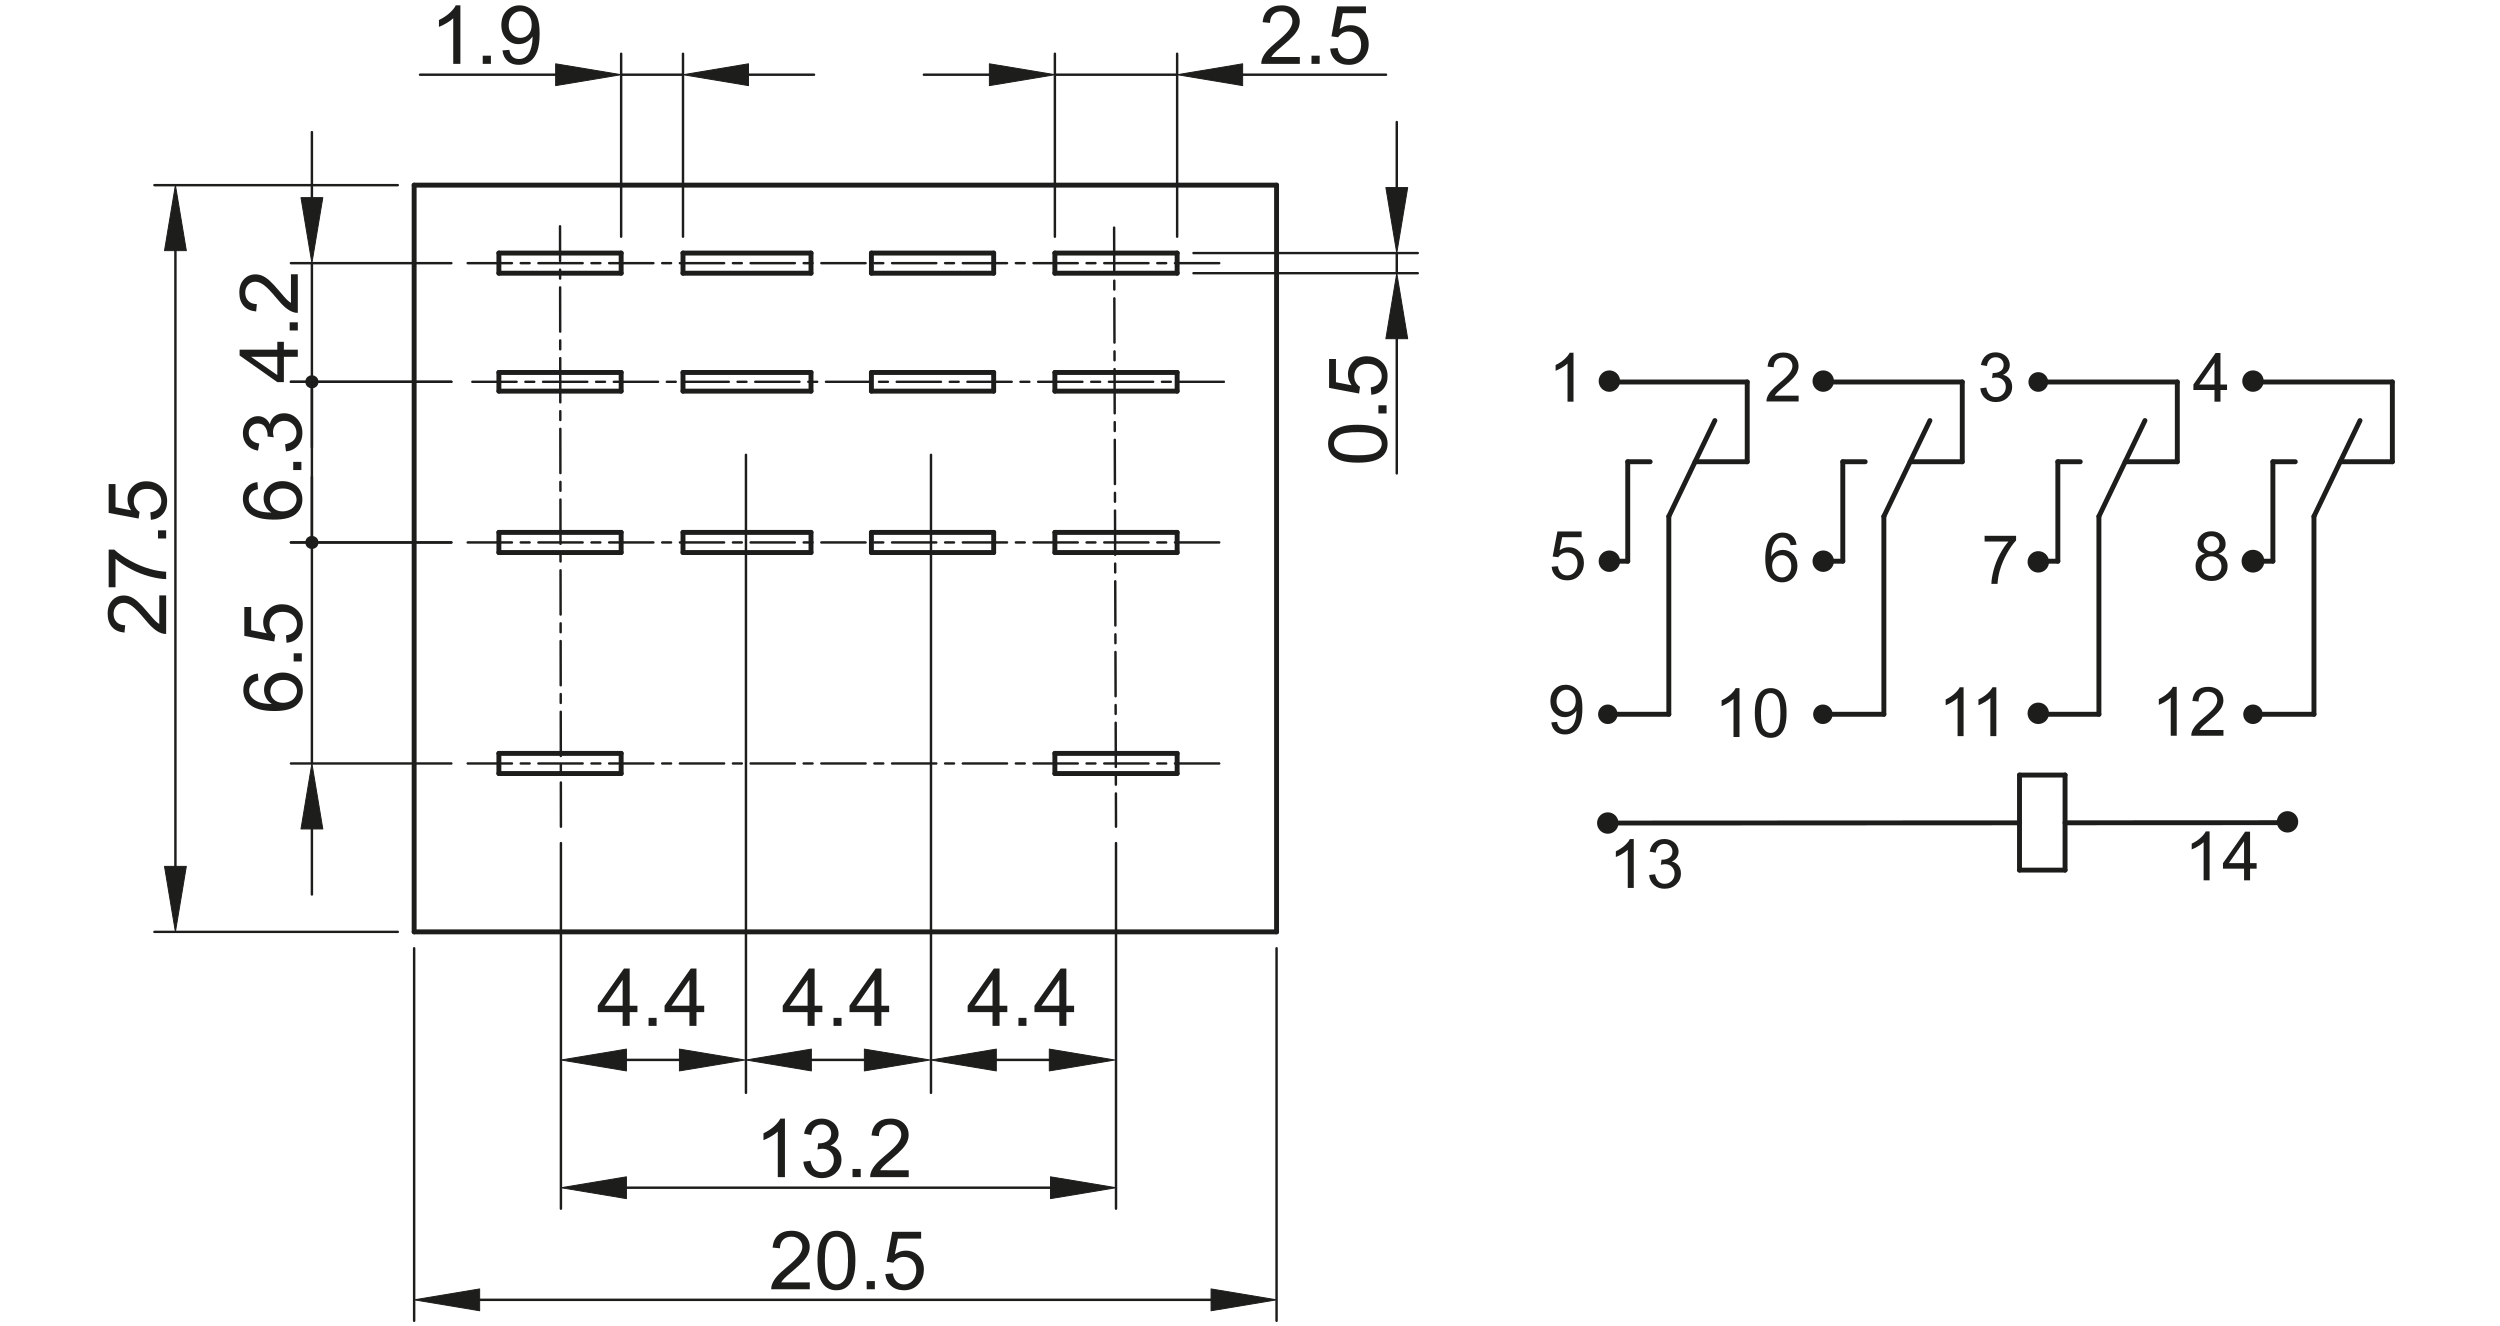 <?xml version="1.0" encoding="utf-8"?>
<!-- Generator: Adobe Illustrator 16.0.3, SVG Export Plug-In . SVG Version: 6.00 Build 0)  -->
<!DOCTYPE svg PUBLIC "-//W3C//DTD SVG 1.1//EN" "http://www.w3.org/Graphics/SVG/1.1/DTD/svg11.dtd">
<svg version="1.1" id="Réteg_2" xmlns="http://www.w3.org/2000/svg" xmlns:xlink="http://www.w3.org/1999/xlink" x="0px" y="0px"
	 width="508.989px" height="270px" viewBox="0 0 508.989 270" enable-background="new 0 0 508.989 270" xml:space="preserve">
<g>
	
		<circle fill="none" stroke="#1D1D1B" stroke-linecap="round" stroke-linejoin="round" stroke-miterlimit="500" cx="327.336" cy="167.568" r="1.682"/>
	
		<circle fill="none" stroke="#1D1D1B" stroke-linecap="round" stroke-linejoin="round" stroke-miterlimit="500" cx="465.729" cy="167.325" r="1.682"/>
	<path fill="none" stroke="#1D1D1B" stroke-linecap="round" stroke-linejoin="round" stroke-miterlimit="500" d="M460.18,145.425
		c0-0.823-0.664-1.489-1.484-1.489c-0.822,0-1.486,0.666-1.486,1.489c0,0.819,0.664,1.485,1.486,1.485
		C459.516,146.91,460.18,146.244,460.18,145.425z"/>
	
		<circle fill="none" stroke="#1D1D1B" stroke-linecap="round" stroke-linejoin="round" stroke-miterlimit="500" cx="414.986" cy="145.227" r="1.683"/>
	<path fill="none" stroke="#1D1D1B" stroke-linecap="round" stroke-linejoin="round" stroke-miterlimit="500" d="M372.615,145.425
		c0-0.823-0.664-1.489-1.486-1.489c-0.82,0-1.484,0.666-1.484,1.489c0,0.819,0.664,1.485,1.484,1.485
		C371.951,146.91,372.615,146.244,372.615,145.425z"/>
	<path fill="none" stroke="#1D1D1B" stroke-linecap="round" stroke-linejoin="round" stroke-miterlimit="500" d="M328.834,145.425
		c0-0.823-0.666-1.489-1.486-1.489s-1.486,0.666-1.486,1.489c0,0.819,0.666,1.485,1.486,1.485S328.834,146.244,328.834,145.425z"/>
	
		<circle fill="none" stroke="#1D1D1B" stroke-linecap="round" stroke-linejoin="round" stroke-miterlimit="500" cx="327.662" cy="114.26" r="1.684"/>
	
		<circle fill="none" stroke="#1D1D1B" stroke-linecap="round" stroke-linejoin="round" stroke-miterlimit="500" cx="371.202" cy="114.257" r="1.683"/>
	
		<circle fill="none" stroke="#1D1D1B" stroke-linecap="round" stroke-linejoin="round" stroke-miterlimit="500" cx="414.986" cy="114.393" r="1.683"/>
	
		<circle fill="none" stroke="#1D1D1B" stroke-linecap="round" stroke-linejoin="round" stroke-miterlimit="500" cx="458.695" cy="114.257" r="1.821"/>
	
		<circle fill="none" stroke="#1D1D1B" stroke-linecap="round" stroke-linejoin="round" stroke-miterlimit="500" cx="458.695" cy="77.592" r="1.683"/>
	
		<circle fill="none" stroke="#1D1D1B" stroke-linecap="round" stroke-linejoin="round" stroke-miterlimit="500" cx="414.984" cy="77.77" r="1.505"/>
	
		<circle fill="none" stroke="#1D1D1B" stroke-linecap="round" stroke-linejoin="round" stroke-miterlimit="500" cx="371.202" cy="77.592" r="1.683"/>
	
		<circle fill="none" stroke="#1D1D1B" stroke-linecap="round" stroke-linejoin="round" stroke-miterlimit="500" cx="327.662" cy="77.592" r="1.682"/>
	
		<line fill="none" stroke="#1D1D1B" stroke-linecap="round" stroke-linejoin="round" stroke-miterlimit="500" x1="411.164" y1="157.798" x2="420.438" y2="157.798"/>
	
		<line fill="none" stroke="#1D1D1B" stroke-linecap="round" stroke-linejoin="round" stroke-miterlimit="500" x1="411.164" y1="177.147" x2="411.164" y2="157.798"/>
	
		<line fill="none" stroke="#1D1D1B" stroke-linecap="round" stroke-linejoin="round" stroke-miterlimit="500" x1="420.438" y1="177.147" x2="411.164" y2="177.147"/>
	
		<line fill="none" stroke="#1D1D1B" stroke-linecap="round" stroke-linejoin="round" stroke-miterlimit="500" x1="420.438" y1="157.798" x2="420.438" y2="177.147"/>
	
		<line fill="none" stroke="#1D1D1B" stroke-linecap="round" stroke-linejoin="round" stroke-miterlimit="500" x1="329.018" y1="167.568" x2="411.164" y2="167.524"/>
	
		<line fill="none" stroke="#1D1D1B" stroke-linecap="round" stroke-linejoin="round" stroke-miterlimit="500" x1="418.967" y1="114.257" x2="416.662" y2="114.257"/>
	
		<line fill="none" stroke="#1D1D1B" stroke-linecap="round" stroke-linejoin="round" stroke-miterlimit="500" x1="418.967" y1="94.009" x2="418.967" y2="114.257"/>
	
		<line fill="none" stroke="#1D1D1B" stroke-linecap="round" stroke-linejoin="round" stroke-miterlimit="500" x1="423.528" y1="94.009" x2="418.967" y2="94.009"/>
	
		<line fill="none" stroke="#1D1D1B" stroke-linecap="round" stroke-linejoin="round" stroke-miterlimit="500" x1="462.748" y1="114.257" x2="460.516" y2="114.257"/>
	
		<line fill="none" stroke="#1D1D1B" stroke-linecap="round" stroke-linejoin="round" stroke-miterlimit="500" x1="462.748" y1="94.009" x2="462.748" y2="114.257"/>
	
		<line fill="none" stroke="#1D1D1B" stroke-linecap="round" stroke-linejoin="round" stroke-miterlimit="500" x1="467.309" y1="94.009" x2="462.748" y2="94.009"/>
	
		<line fill="none" stroke="#1D1D1B" stroke-linecap="round" stroke-linejoin="round" stroke-miterlimit="500" x1="480.487" y1="85.624" x2="471.112" y2="105.135"/>
	
		<line fill="none" stroke="#1D1D1B" stroke-linecap="round" stroke-linejoin="round" stroke-miterlimit="500" x1="471.112" y1="145.425" x2="460.18" y2="145.425"/>
	
		<line fill="none" stroke="#1D1D1B" stroke-linecap="round" stroke-linejoin="round" stroke-miterlimit="500" x1="471.112" y1="105.135" x2="471.112" y2="145.425"/>
	
		<line fill="none" stroke="#1D1D1B" stroke-linecap="round" stroke-linejoin="round" stroke-miterlimit="500" x1="487.073" y1="94.009" x2="476.457" y2="94.009"/>
	
		<line fill="none" stroke="#1D1D1B" stroke-linecap="round" stroke-linejoin="round" stroke-miterlimit="500" x1="487.073" y1="77.77" x2="487.073" y2="94.009"/>
	
		<line fill="none" stroke="#1D1D1B" stroke-linecap="round" stroke-linejoin="round" stroke-miterlimit="500" x1="460.367" y1="77.77" x2="487.073" y2="77.77"/>
	
		<line fill="none" stroke="#1D1D1B" stroke-linecap="round" stroke-linejoin="round" stroke-miterlimit="500" x1="443.291" y1="77.77" x2="416.489" y2="77.77"/>
	
		<line fill="none" stroke="#1D1D1B" stroke-linecap="round" stroke-linejoin="round" stroke-miterlimit="500" x1="443.291" y1="94.009" x2="443.291" y2="77.77"/>
	
		<line fill="none" stroke="#1D1D1B" stroke-linecap="round" stroke-linejoin="round" stroke-miterlimit="500" x1="432.674" y1="94.009" x2="443.291" y2="94.009"/>
	
		<line fill="none" stroke="#1D1D1B" stroke-linecap="round" stroke-linejoin="round" stroke-miterlimit="500" x1="427.328" y1="105.135" x2="436.703" y2="85.624"/>
	
		<line fill="none" stroke="#1D1D1B" stroke-linecap="round" stroke-linejoin="round" stroke-miterlimit="500" x1="427.328" y1="145.425" x2="427.328" y2="105.135"/>
	
		<line fill="none" stroke="#1D1D1B" stroke-linecap="round" stroke-linejoin="round" stroke-miterlimit="500" x1="416.655" y1="145.425" x2="427.328" y2="145.425"/>
	
		<line fill="none" stroke="#1D1D1B" stroke-linecap="round" stroke-linejoin="round" stroke-miterlimit="500" x1="375.184" y1="114.257" x2="372.885" y2="114.257"/>
	
		<line fill="none" stroke="#1D1D1B" stroke-linecap="round" stroke-linejoin="round" stroke-miterlimit="500" x1="375.184" y1="94.009" x2="375.184" y2="114.257"/>
	
		<line fill="none" stroke="#1D1D1B" stroke-linecap="round" stroke-linejoin="round" stroke-miterlimit="500" x1="379.746" y1="94.009" x2="375.184" y2="94.009"/>
	
		<line fill="none" stroke="#1D1D1B" stroke-linecap="round" stroke-linejoin="round" stroke-miterlimit="500" x1="392.922" y1="85.624" x2="383.547" y2="105.135"/>
	
		<line fill="none" stroke="#1D1D1B" stroke-linecap="round" stroke-linejoin="round" stroke-miterlimit="500" x1="383.547" y1="145.425" x2="372.615" y2="145.425"/>
	
		<line fill="none" stroke="#1D1D1B" stroke-linecap="round" stroke-linejoin="round" stroke-miterlimit="500" x1="383.547" y1="105.135" x2="383.547" y2="145.425"/>
	
		<line fill="none" stroke="#1D1D1B" stroke-linecap="round" stroke-linejoin="round" stroke-miterlimit="500" x1="399.508" y1="94.009" x2="388.893" y2="94.009"/>
	
		<line fill="none" stroke="#1D1D1B" stroke-linecap="round" stroke-linejoin="round" stroke-miterlimit="500" x1="399.508" y1="77.77" x2="399.508" y2="94.009"/>
	
		<line fill="none" stroke="#1D1D1B" stroke-linecap="round" stroke-linejoin="round" stroke-miterlimit="500" x1="372.885" y1="77.77" x2="399.508" y2="77.77"/>
	
		<line fill="none" stroke="#1D1D1B" stroke-linecap="round" stroke-linejoin="round" stroke-miterlimit="500" x1="331.401" y1="114.257" x2="329.346" y2="114.26"/>
	
		<line fill="none" stroke="#1D1D1B" stroke-linecap="round" stroke-linejoin="round" stroke-miterlimit="500" x1="331.401" y1="94.009" x2="331.401" y2="114.257"/>
	
		<line fill="none" stroke="#1D1D1B" stroke-linecap="round" stroke-linejoin="round" stroke-miterlimit="500" x1="335.963" y1="94.009" x2="331.401" y2="94.009"/>
	
		<line fill="none" stroke="#1D1D1B" stroke-linecap="round" stroke-linejoin="round" stroke-miterlimit="500" x1="349.139" y1="85.624" x2="339.764" y2="105.135"/>
	
		<line fill="none" stroke="#1D1D1B" stroke-linecap="round" stroke-linejoin="round" stroke-miterlimit="500" x1="339.764" y1="145.425" x2="328.834" y2="145.425"/>
	
		<line fill="none" stroke="#1D1D1B" stroke-linecap="round" stroke-linejoin="round" stroke-miterlimit="500" x1="339.764" y1="105.135" x2="339.764" y2="145.425"/>
	
		<line fill="none" stroke="#1D1D1B" stroke-linecap="round" stroke-linejoin="round" stroke-miterlimit="500" x1="355.727" y1="94.009" x2="345.11" y2="94.009"/>
	
		<line fill="none" stroke="#1D1D1B" stroke-linecap="round" stroke-linejoin="round" stroke-miterlimit="500" x1="355.727" y1="77.77" x2="355.727" y2="94.009"/>
	
		<line fill="none" stroke="#1D1D1B" stroke-linecap="round" stroke-linejoin="round" stroke-miterlimit="500" x1="329.344" y1="77.77" x2="355.727" y2="77.77"/>
	
		<line fill="none" stroke="#1D1D1B" stroke-linecap="round" stroke-linejoin="round" stroke-miterlimit="500" x1="420.438" y1="167.517" x2="464.055" y2="167.494"/>
	
		<line fill="none" stroke="#1D1D1B" stroke-linecap="round" stroke-linejoin="round" stroke-miterlimit="500" x1="101.573" y1="55.623" x2="101.573" y2="51.523"/>
	
		<line fill="none" stroke="#1D1D1B" stroke-linecap="round" stroke-linejoin="round" stroke-miterlimit="500" x1="126.463" y1="55.623" x2="101.573" y2="55.623"/>
	
		<line fill="none" stroke="#1D1D1B" stroke-linecap="round" stroke-linejoin="round" stroke-miterlimit="500" x1="126.463" y1="51.523" x2="126.463" y2="55.623"/>
	
		<line fill="none" stroke="#1D1D1B" stroke-linecap="round" stroke-linejoin="round" stroke-miterlimit="500" x1="101.573" y1="51.523" x2="126.463" y2="51.523"/>
	
		<line fill="none" stroke="#1D1D1B" stroke-linecap="round" stroke-linejoin="round" stroke-miterlimit="500" x1="202.307" y1="108.391" x2="177.416" y2="108.391"/>
	
		<line fill="none" stroke="#1D1D1B" stroke-linecap="round" stroke-linejoin="round" stroke-miterlimit="500" x1="202.307" y1="112.49" x2="202.307" y2="108.391"/>
	
		<line fill="none" stroke="#1D1D1B" stroke-linecap="round" stroke-linejoin="round" stroke-miterlimit="500" x1="177.416" y1="112.49" x2="202.307" y2="112.49"/>
	
		<line fill="none" stroke="#1D1D1B" stroke-linecap="round" stroke-linejoin="round" stroke-miterlimit="500" x1="177.416" y1="108.391" x2="177.416" y2="112.49"/>
	
		<line fill="none" stroke="#1D1D1B" stroke-linecap="round" stroke-linejoin="round" stroke-miterlimit="500" x1="165.117" y1="108.391" x2="139.056" y2="108.391"/>
	
		<line fill="none" stroke="#1D1D1B" stroke-linecap="round" stroke-linejoin="round" stroke-miterlimit="500" x1="165.117" y1="112.49" x2="165.117" y2="108.391"/>
	
		<line fill="none" stroke="#1D1D1B" stroke-linecap="round" stroke-linejoin="round" stroke-miterlimit="500" x1="139.056" y1="112.49" x2="165.117" y2="112.49"/>
	
		<line fill="none" stroke="#1D1D1B" stroke-linecap="round" stroke-linejoin="round" stroke-miterlimit="500" x1="139.056" y1="108.391" x2="139.056" y2="112.49"/>
	
		<line fill="none" stroke="#1D1D1B" stroke-linecap="round" stroke-linejoin="round" stroke-miterlimit="500" x1="101.573" y1="112.49" x2="101.573" y2="108.391"/>
	
		<line fill="none" stroke="#1D1D1B" stroke-linecap="round" stroke-linejoin="round" stroke-miterlimit="500" x1="126.463" y1="112.49" x2="101.573" y2="112.49"/>
	
		<line fill="none" stroke="#1D1D1B" stroke-linecap="round" stroke-linejoin="round" stroke-miterlimit="500" x1="126.463" y1="108.391" x2="126.463" y2="112.49"/>
	
		<line fill="none" stroke="#1D1D1B" stroke-linecap="round" stroke-linejoin="round" stroke-miterlimit="500" x1="101.573" y1="108.391" x2="126.463" y2="108.391"/>
	
		<line fill="none" stroke="#1D1D1B" stroke-linecap="round" stroke-linejoin="round" stroke-miterlimit="500" x1="177.416" y1="79.635" x2="177.416" y2="75.828"/>
	
		<line fill="none" stroke="#1D1D1B" stroke-linecap="round" stroke-linejoin="round" stroke-miterlimit="500" x1="202.307" y1="79.635" x2="177.416" y2="79.635"/>
	
		<line fill="none" stroke="#1D1D1B" stroke-linecap="round" stroke-linejoin="round" stroke-miterlimit="500" x1="202.307" y1="75.828" x2="202.307" y2="79.635"/>
	
		<line fill="none" stroke="#1D1D1B" stroke-linecap="round" stroke-linejoin="round" stroke-miterlimit="500" x1="177.416" y1="75.828" x2="202.307" y2="75.828"/>
	
		<line fill="none" stroke="#1D1D1B" stroke-linecap="round" stroke-linejoin="round" stroke-miterlimit="500" x1="139.056" y1="79.635" x2="139.056" y2="75.828"/>
	
		<line fill="none" stroke="#1D1D1B" stroke-linecap="round" stroke-linejoin="round" stroke-miterlimit="500" x1="165.117" y1="79.635" x2="139.056" y2="79.635"/>
	
		<line fill="none" stroke="#1D1D1B" stroke-linecap="round" stroke-linejoin="round" stroke-miterlimit="500" x1="165.117" y1="75.828" x2="165.117" y2="79.635"/>
	
		<line fill="none" stroke="#1D1D1B" stroke-linecap="round" stroke-linejoin="round" stroke-miterlimit="500" x1="139.056" y1="75.828" x2="165.117" y2="75.828"/>
	
		<line fill="none" stroke="#1D1D1B" stroke-linecap="round" stroke-linejoin="round" stroke-miterlimit="500" x1="101.573" y1="79.635" x2="101.573" y2="75.828"/>
	
		<line fill="none" stroke="#1D1D1B" stroke-linecap="round" stroke-linejoin="round" stroke-miterlimit="500" x1="126.463" y1="79.635" x2="101.573" y2="79.635"/>
	
		<line fill="none" stroke="#1D1D1B" stroke-linecap="round" stroke-linejoin="round" stroke-miterlimit="500" x1="126.463" y1="75.828" x2="126.463" y2="79.635"/>
	
		<line fill="none" stroke="#1D1D1B" stroke-linecap="round" stroke-linejoin="round" stroke-miterlimit="500" x1="101.573" y1="75.828" x2="126.463" y2="75.828"/>
	
		<line fill="none" stroke="#1D1D1B" stroke-linecap="round" stroke-linejoin="round" stroke-miterlimit="500" x1="202.307" y1="55.623" x2="177.416" y2="55.623"/>
	
		<line fill="none" stroke="#1D1D1B" stroke-linecap="round" stroke-linejoin="round" stroke-miterlimit="500" x1="202.307" y1="51.523" x2="202.307" y2="55.623"/>
	
		<line fill="none" stroke="#1D1D1B" stroke-linecap="round" stroke-linejoin="round" stroke-miterlimit="500" x1="177.416" y1="55.623" x2="177.416" y2="51.523"/>
	
		<line fill="none" stroke="#1D1D1B" stroke-linecap="round" stroke-linejoin="round" stroke-miterlimit="500" x1="177.416" y1="51.523" x2="202.307" y2="51.523"/>
	
		<line fill="none" stroke="#1D1D1B" stroke-linecap="round" stroke-linejoin="round" stroke-miterlimit="500" x1="139.056" y1="55.623" x2="139.056" y2="51.523"/>
	
		<line fill="none" stroke="#1D1D1B" stroke-linecap="round" stroke-linejoin="round" stroke-miterlimit="500" x1="165.117" y1="55.623" x2="139.056" y2="55.623"/>
	
		<line fill="none" stroke="#1D1D1B" stroke-linecap="round" stroke-linejoin="round" stroke-miterlimit="500" x1="165.117" y1="51.523" x2="165.117" y2="55.623"/>
	
		<line fill="none" stroke="#1D1D1B" stroke-linecap="round" stroke-linejoin="round" stroke-miterlimit="500" x1="139.056" y1="51.523" x2="165.117" y2="51.523"/>
	
		<line fill="none" stroke="#1D1D1B" stroke-linecap="round" stroke-linejoin="round" stroke-miterlimit="500" x1="84.319" y1="189.723" x2="84.319" y2="37.695"/>
	
		<line fill="none" stroke="#1D1D1B" stroke-linecap="round" stroke-linejoin="round" stroke-miterlimit="500" x1="259.903" y1="189.723" x2="84.319" y2="189.723"/>
	
		<line fill="none" stroke="#1D1D1B" stroke-linecap="round" stroke-linejoin="round" stroke-miterlimit="500" x1="259.903" y1="37.695" x2="259.903" y2="189.723"/>
	
		<line fill="none" stroke="#1D1D1B" stroke-linecap="round" stroke-linejoin="round" stroke-miterlimit="500" x1="84.319" y1="37.695" x2="259.903" y2="37.695"/>
	
		<line fill="none" stroke="#1D1D1B" stroke-width="0.5" stroke-linecap="round" stroke-linejoin="round" stroke-miterlimit="500" stroke-dasharray="9,1.8,1.8,1.8" x1="95.225" y1="53.574" x2="248.79" y2="53.574"/>
	
		<line fill="none" stroke="#1D1D1B" stroke-width="0.5" stroke-linecap="round" stroke-linejoin="round" stroke-miterlimit="500" stroke-dasharray="9,1.8,1.8,1.8" x1="249.171" y1="77.732" x2="95.225" y2="77.732"/>
	
		<line fill="none" stroke="#1D1D1B" stroke-width="0.5" stroke-linecap="round" stroke-linejoin="round" stroke-miterlimit="500" stroke-dasharray="9,1.8,1.8,1.8" x1="95.225" y1="110.44" x2="249.171" y2="110.44"/>
	
		<line fill="none" stroke="#1D1D1B" stroke-width="0.5" stroke-linecap="round" stroke-linejoin="round" stroke-miterlimit="500" stroke-dasharray="9,1.8,1.8,1.8" x1="226.828" y1="46.347" x2="227.215" y2="168.314"/>
	
		<line fill="none" stroke="#1D1D1B" stroke-width="0.5" stroke-linecap="round" stroke-linejoin="round" stroke-miterlimit="500" stroke-dasharray="9,1.8,1.8,1.8" x1="114.201" y1="168.314" x2="114.019" y2="46.068"/>
	
		<line fill="none" stroke="#1D1D1B" stroke-width="0.5" stroke-linecap="round" stroke-linejoin="round" stroke-miterlimit="500" x1="91.89" y1="53.574" x2="59.234" y2="53.574"/>
	
		<line fill="none" stroke="#1D1D1B" stroke-width="0.5" stroke-linecap="round" stroke-linejoin="round" stroke-miterlimit="500" x1="91.89" y1="77.732" x2="59.234" y2="77.732"/>
	
		<line fill="none" stroke="#1D1D1B" stroke-width="0.5" stroke-linecap="round" stroke-linejoin="round" stroke-miterlimit="500" x1="63.502" y1="40.236" x2="63.502" y2="26.899"/>
	
		<line fill="none" stroke="#1D1D1B" stroke-width="0.5" stroke-linecap="round" stroke-linejoin="round" stroke-miterlimit="500" x1="63.502" y1="77.732" x2="63.502" y2="91.069"/>
	<g>
		<path fill="#1D1D1B" d="M60.633,72.643h-2.838v5.161h-1.338l-7.675-5.425v-1.191h7.675v-1.603h1.338v1.603h2.838V72.643z
			 M56.457,72.643h-5.35l5.35,3.727V72.643z"/>
		<path fill="#1D1D1B" d="M60.633,67.284h-1.662v-1.662h1.662V67.284z"/>
		<path fill="#1D1D1B" d="M59.236,55.844h1.397v7.852c-0.351,0.011-0.688-0.046-1.013-0.171c-0.533-0.2-1.059-0.522-1.575-0.965
			c-0.516-0.441-1.116-1.077-1.793-1.904c-1.061-1.287-1.901-2.156-2.518-2.614c-0.616-0.456-1.2-0.684-1.751-0.684
			c-0.577,0-1.063,0.206-1.459,0.619c-0.395,0.414-0.594,0.952-0.594,1.616c0,0.702,0.209,1.263,0.628,1.684
			c0.417,0.421,0.998,0.634,1.739,0.64l-0.147,1.5c-1.116-0.103-1.965-0.489-2.549-1.158s-0.876-1.57-0.876-2.698
			c0-1.14,0.316-2.04,0.946-2.705c0.632-0.664,1.414-0.997,2.347-0.997c0.476,0,0.941,0.098,1.4,0.292
			c0.458,0.195,0.941,0.517,1.448,0.969c0.507,0.452,1.204,1.2,2.088,2.246c0.733,0.875,1.231,1.436,1.495,1.684
			c0.261,0.248,0.523,0.452,0.788,0.614V55.844z"/>
	</g>
	
		<line fill="none" stroke="#1D1D1B" stroke-width="0.5" stroke-linecap="round" stroke-linejoin="round" stroke-miterlimit="500" x1="63.502" y1="53.574" x2="63.502" y2="77.732"/>
	
		<polygon fill-rule="evenodd" clip-rule="evenodd" fill="#1D1D1B" stroke="#1D1D1B" stroke-width="0.2" stroke-linecap="round" stroke-linejoin="round" stroke-miterlimit="500" points="
		61.279,40.236 65.724,40.236 63.502,53.574 	"/>
	<g>
		
			<circle fill="none" stroke="#1D1D1B" stroke-width="0.5" stroke-linecap="round" stroke-linejoin="round" stroke-miterlimit="500" cx="63.502" cy="77.732" r="0.833"/>
	</g>
	
		<line fill="none" stroke="#1D1D1B" stroke-width="0.5" stroke-linecap="round" stroke-linejoin="round" stroke-miterlimit="500" x1="91.89" y1="77.732" x2="59.234" y2="77.732"/>
	
		<line fill="none" stroke="#1D1D1B" stroke-width="0.5" stroke-linecap="round" stroke-linejoin="round" stroke-miterlimit="500" x1="91.89" y1="110.44" x2="59.234" y2="110.44"/>
	
		<line fill="none" stroke="#1D1D1B" stroke-width="0.5" stroke-linecap="round" stroke-linejoin="round" stroke-miterlimit="500" x1="63.502" y1="77.732" x2="63.502" y2="110.44"/>
	<g>
		
			<circle fill="none" stroke="#1D1D1B" stroke-linecap="round" stroke-linejoin="round" stroke-miterlimit="500" cx="63.502" cy="77.732" r="0.833"/>
	</g>
	<g>
		
			<circle fill="none" stroke="#1D1D1B" stroke-width="0.5" stroke-linecap="round" stroke-linejoin="round" stroke-miterlimit="500" cx="63.502" cy="110.44" r="0.833"/>
	</g>
	<g>
		<path fill="#1D1D1B" d="M52.406,98.148l0.118,1.441c-0.575,0.13-0.994,0.316-1.255,0.555c-0.417,0.397-0.626,0.886-0.626,1.469
			c0,0.467,0.13,0.88,0.39,1.239c0.336,0.458,0.825,0.82,1.47,1.086c0.643,0.266,1.559,0.404,2.746,0.415
			c-0.535-0.351-0.93-0.781-1.189-1.288c-0.259-0.509-0.388-1.041-0.388-1.597c0-0.972,0.358-1.801,1.071-2.485
			c0.715-0.684,1.64-1.026,2.771-1.026c0.745,0,1.436,0.16,2.075,0.482c0.64,0.321,1.128,0.763,1.469,1.323
			c0.338,0.562,0.509,1.198,0.509,1.911c0,1.215-0.446,2.204-1.34,2.972c-0.893,0.765-2.363,1.148-4.415,1.148
			c-2.294,0-3.961-0.424-5.001-1.273c-0.906-0.743-1.36-1.741-1.36-2.996c0-0.936,0.263-1.702,0.785-2.301
			C50.76,98.625,51.484,98.267,52.406,98.148z M57.521,104.117c0.501,0,0.983-0.106,1.442-0.319
			c0.459-0.211,0.811-0.509,1.051-0.888c0.241-0.381,0.36-0.783,0.36-1.208c0-0.619-0.248-1.148-0.746-1.588
			c-0.498-0.439-1.173-0.658-2.027-0.658c-0.821,0-1.468,0.217-1.943,0.65c-0.472,0.434-0.709,0.985-0.709,1.652
			c0,0.656,0.237,1.213,0.709,1.672C56.134,103.888,56.753,104.117,57.521,104.117z"/>
		<path fill="#1D1D1B" d="M61.361,95.7h-1.662v-1.662h1.662V95.7z"/>
		<path fill="#1D1D1B" d="M58.229,91.906l-0.191-1.456c0.824-0.167,1.416-0.45,1.779-0.849c0.362-0.399,0.544-0.89,0.544-1.472
			c0-0.689-0.237-1.268-0.711-1.739c-0.474-0.469-1.062-0.704-1.762-0.704c-0.669,0-1.221,0.219-1.654,0.656
			c-0.434,0.436-0.651,0.991-0.651,1.665c0,0.276,0.054,0.618,0.162,1.027l-1.279-0.162c0.011-0.097,0.017-0.174,0.017-0.235
			c0-0.618-0.162-1.173-0.485-1.667c-0.325-0.493-0.825-0.741-1.5-0.741c-0.535,0-0.978,0.18-1.327,0.541
			c-0.353,0.36-0.527,0.825-0.527,1.395c0,0.564,0.178,1.035,0.537,1.412c0.358,0.376,0.895,0.618,1.61,0.726l-0.265,1.456
			c-0.976-0.178-1.731-0.581-2.268-1.211s-0.805-1.415-0.805-2.351c0-0.647,0.14-1.242,0.417-1.787
			c0.277-0.544,0.656-0.959,1.136-1.248c0.48-0.289,0.989-0.432,1.529-0.432c0.511,0,0.978,0.138,1.398,0.412
			c0.421,0.276,0.755,0.682,1.002,1.222c0.162-0.702,0.498-1.246,1.007-1.637c0.511-0.39,1.149-0.585,1.914-0.585
			c1.035,0,1.913,0.377,2.634,1.132c0.718,0.755,1.079,1.709,1.079,2.864c0,1.04-0.311,1.904-0.93,2.591
			C60.017,91.417,59.216,91.809,58.229,91.906z"/>
	</g>
	
		<line fill="none" stroke="#1D1D1B" stroke-width="0.5" stroke-linecap="round" stroke-linejoin="round" stroke-miterlimit="500" x1="114.201" y1="171.648" x2="114.201" y2="246.082"/>
	
		<line fill="none" stroke="#1D1D1B" stroke-width="0.5" stroke-linecap="round" stroke-linejoin="round" stroke-miterlimit="500" x1="151.873" y1="92.602" x2="151.873" y2="222.5"/>
	
		<line fill="none" stroke="#1D1D1B" stroke-width="0.5" stroke-linecap="round" stroke-linejoin="round" stroke-miterlimit="500" x1="189.544" y1="92.602" x2="189.544" y2="222.5"/>
	
		<line fill="none" stroke="#1D1D1B" stroke-width="0.5" stroke-linecap="round" stroke-linejoin="round" stroke-miterlimit="500" x1="227.215" y1="171.648" x2="227.215" y2="246.082"/>
	
		<line fill="none" stroke="#1D1D1B" stroke-width="0.5" stroke-linecap="round" stroke-linejoin="round" stroke-miterlimit="500" x1="127.538" y1="241.814" x2="213.878" y2="241.814"/>
	
		<polygon fill-rule="evenodd" clip-rule="evenodd" fill="#1D1D1B" stroke="#1D1D1B" stroke-width="0.2" stroke-linecap="round" stroke-linejoin="round" stroke-miterlimit="500" points="
		127.538,239.594 127.538,244.037 114.201,241.814 	"/>
	
		<polygon fill-rule="evenodd" clip-rule="evenodd" fill="#1D1D1B" stroke="#1D1D1B" stroke-width="0.2" stroke-linecap="round" stroke-linejoin="round" stroke-miterlimit="500" points="
		213.878,239.594 213.878,244.037 227.215,241.814 	"/>
	<g>
		
			<line fill="none" stroke="#1D1D1B" stroke-width="0.5" stroke-linecap="round" stroke-linejoin="round" stroke-miterlimit="500" x1="127.632" y1="215.79" x2="139.76" y2="215.79"/>
		
			<polygon fill-rule="evenodd" clip-rule="evenodd" fill="#1D1D1B" stroke="#1D1D1B" stroke-width="0.2" stroke-linecap="round" stroke-linejoin="round" stroke-miterlimit="500" points="
			127.538,213.592 127.538,218.035 114.201,215.812 		"/>
		
			<polygon fill-rule="evenodd" clip-rule="evenodd" fill="#1D1D1B" stroke="#1D1D1B" stroke-width="0.2" stroke-linecap="round" stroke-linejoin="round" stroke-miterlimit="500" points="
			138.33,213.592 138.33,218.035 151.667,215.812 		"/>
	</g>
	<g>
		<path fill="#1D1D1B" d="M159.811,239.654h-1.456v-9.279c-0.351,0.334-0.811,0.668-1.378,1.004c-0.57,0.334-1.08,0.584-1.533,0.752
			v-1.408c0.814-0.383,1.525-0.848,2.135-1.393c0.609-0.543,1.041-1.072,1.294-1.586h0.938V239.654z"/>
		<path fill="#1D1D1B" d="M163.552,236.523l1.456-0.191c0.167,0.822,0.451,1.414,0.85,1.779c0.399,0.361,0.89,0.543,1.471,0.543
			c0.69,0,1.269-0.236,1.739-0.711s0.704-1.063,0.704-1.762c0-0.67-0.219-1.221-0.655-1.654s-0.993-0.65-1.666-0.65
			c-0.275,0-0.618,0.053-1.027,0.16l0.162-1.279c0.097,0.012,0.175,0.018,0.234,0.018c0.618,0,1.173-0.162,1.667-0.486
			c0.494-0.324,0.742-0.824,0.742-1.498c0-0.535-0.18-0.979-0.541-1.328c-0.36-0.354-0.825-0.527-1.395-0.527
			c-0.565,0-1.036,0.178-1.412,0.537c-0.376,0.357-0.618,0.895-0.726,1.609l-1.456-0.264c0.178-0.977,0.582-1.732,1.212-2.27
			c0.629-0.535,1.413-0.805,2.351-0.805c0.646,0,1.241,0.141,1.785,0.418s0.96,0.656,1.249,1.135c0.288,0.48,0.432,0.99,0.432,1.529
			c0,0.512-0.138,0.979-0.413,1.4c-0.275,0.42-0.682,0.754-1.22,1c0.7,0.162,1.246,0.498,1.636,1.008
			c0.391,0.512,0.585,1.148,0.585,1.914c0,1.033-0.378,1.912-1.132,2.633c-0.754,0.719-1.709,1.08-2.863,1.08
			c-1.04,0-1.904-0.313-2.591-0.932S163.649,237.51,163.552,236.523z"/>
		<path fill="#1D1D1B" d="M173.572,239.654v-1.662h1.662v1.662H173.572z"/>
		<path fill="#1D1D1B" d="M185.01,238.258v1.396h-7.852c-0.011-0.352,0.046-0.688,0.171-1.012c0.201-0.533,0.522-1.059,0.964-1.576
			c0.443-0.516,1.078-1.115,1.906-1.793c1.285-1.061,2.156-1.9,2.612-2.518c0.457-0.617,0.685-1.201,0.685-1.752
			c0-0.578-0.207-1.063-0.619-1.459s-0.951-0.594-1.615-0.594c-0.702,0-1.264,0.209-1.685,0.627s-0.634,0.998-0.64,1.74l-1.5-0.148
			c0.102-1.115,0.489-1.965,1.159-2.549c0.669-0.584,1.568-0.877,2.697-0.877c1.139,0,2.041,0.316,2.706,0.947
			c0.664,0.633,0.996,1.414,0.996,2.348c0,0.475-0.098,0.939-0.292,1.4c-0.194,0.457-0.517,0.939-0.969,1.447
			c-0.451,0.508-1.2,1.205-2.245,2.088c-0.876,0.734-1.438,1.232-1.685,1.494s-0.451,0.523-0.613,0.789H185.01z"/>
	</g>
	
		<line fill="none" stroke="#1D1D1B" stroke-width="0.5" stroke-linecap="round" stroke-linejoin="round" stroke-miterlimit="500" x1="84.319" y1="193.06" x2="84.319" y2="268.908"/>
	
		<line fill="none" stroke="#1D1D1B" stroke-width="0.5" stroke-linecap="round" stroke-linejoin="round" stroke-miterlimit="500" x1="259.903" y1="193.06" x2="259.903" y2="268.908"/>
	
		<line fill="none" stroke="#1D1D1B" stroke-width="0.5" stroke-linecap="round" stroke-linejoin="round" stroke-miterlimit="500" x1="97.656" y1="264.641" x2="246.565" y2="264.641"/>
	
		<polygon fill-rule="evenodd" clip-rule="evenodd" fill="#1D1D1B" stroke="#1D1D1B" stroke-width="0.2" stroke-linecap="round" stroke-linejoin="round" stroke-miterlimit="500" points="
		97.656,262.418 97.656,266.865 84.319,264.641 	"/>
	
		<polygon fill-rule="evenodd" clip-rule="evenodd" fill="#1D1D1B" stroke="#1D1D1B" stroke-width="0.2" stroke-linecap="round" stroke-linejoin="round" stroke-miterlimit="500" points="
		246.565,262.418 246.565,266.865 259.903,264.641 	"/>
	<g>
		<path fill="#1D1D1B" d="M164.868,261.09v1.396h-7.852c-0.011-0.35,0.046-0.688,0.171-1.01c0.201-0.535,0.522-1.061,0.964-1.578
			c0.443-0.518,1.078-1.115,1.906-1.793c1.285-1.061,2.156-1.9,2.612-2.518c0.457-0.615,0.685-1.201,0.685-1.752
			c0-0.576-0.207-1.063-0.62-1.459c-0.413-0.395-0.951-0.594-1.615-0.594c-0.702,0-1.263,0.209-1.684,0.629
			c-0.421,0.418-0.634,0.998-0.64,1.738l-1.5-0.146c0.102-1.117,0.489-1.965,1.159-2.551c0.669-0.584,1.567-0.875,2.697-0.875
			c1.139,0,2.041,0.314,2.706,0.945c0.665,0.633,0.996,1.414,0.996,2.348c0,0.475-0.097,0.941-0.292,1.4
			c-0.194,0.457-0.518,0.941-0.969,1.447c-0.451,0.508-1.2,1.205-2.245,2.088c-0.875,0.736-1.437,1.232-1.684,1.494
			c-0.248,0.262-0.452,0.525-0.613,0.789H164.868z"/>
		<path fill="#1D1D1B" d="M166.433,256.639c0-1.402,0.144-2.533,0.432-3.391s0.716-1.516,1.284-1.979
			c0.568-0.461,1.283-0.691,2.144-0.691c0.635,0,1.194,0.127,1.675,0.383c0.481,0.258,0.876,0.627,1.187,1.109
			c0.31,0.482,0.553,1.07,0.731,1.764c0.177,0.695,0.267,1.629,0.267,2.805c0,1.393-0.143,2.518-0.429,3.375
			c-0.285,0.857-0.711,1.52-1.279,1.982c-0.568,0.465-1.286,0.697-2.152,0.697c-1.142,0-2.038-0.408-2.689-1.223
			C166.823,260.479,166.433,258.867,166.433,256.639z M167.933,256.643c0,1.953,0.227,3.254,0.68,3.895
			c0.454,0.643,1.014,0.965,1.68,0.965s1.226-0.324,1.679-0.969c0.454-0.645,0.681-1.943,0.681-3.891
			c0-1.955-0.226-3.254-0.679-3.896c-0.452-0.641-1.018-0.963-1.697-0.963c-0.666,0-1.198,0.283-1.598,0.852
			C168.181,253.355,167.933,254.693,167.933,256.643z"/>
		<path fill="#1D1D1B" d="M176.453,262.486v-1.66h1.662v1.66H176.453z"/>
		<path fill="#1D1D1B" d="M180.245,259.385l1.529-0.117c0.113,0.742,0.374,1.301,0.783,1.674c0.41,0.373,0.907,0.561,1.493,0.561
			c0.707,0,1.3-0.266,1.782-0.795c0.48-0.531,0.721-1.234,0.721-2.111c0-0.834-0.231-1.492-0.692-1.973
			c-0.461-0.482-1.071-0.723-1.831-0.723c-0.473,0-0.896,0.107-1.27,0.326s-0.668,0.502-0.883,0.85l-1.368-0.191l1.147-6.102h5.881
			v1.396h-4.725l-0.629,3.182c0.71-0.494,1.455-0.74,2.235-0.74c1.032,0,1.904,0.357,2.613,1.076
			c0.71,0.717,1.065,1.643,1.065,2.768c0,1.076-0.312,2.004-0.937,2.787c-0.759,0.961-1.796,1.441-3.11,1.441
			c-1.077,0-1.957-0.303-2.637-0.906C180.732,261.182,180.343,260.383,180.245,259.385z"/>
	</g>
	
		<line fill="none" stroke="#1D1D1B" stroke-width="0.5" stroke-linecap="round" stroke-linejoin="round" stroke-miterlimit="500" x1="80.985" y1="37.695" x2="31.446" y2="37.695"/>
	
		<line fill="none" stroke="#1D1D1B" stroke-width="0.5" stroke-linecap="round" stroke-linejoin="round" stroke-miterlimit="500" x1="80.985" y1="189.723" x2="31.446" y2="189.723"/>
	
		<line fill="none" stroke="#1D1D1B" stroke-width="0.5" stroke-linecap="round" stroke-linejoin="round" stroke-miterlimit="500" x1="35.714" y1="51.033" x2="35.714" y2="176.387"/>
	
		<polygon fill-rule="evenodd" clip-rule="evenodd" fill="#1D1D1B" stroke="#1D1D1B" stroke-width="0.2" stroke-linecap="round" stroke-linejoin="round" stroke-miterlimit="500" points="
		33.491,51.033 37.937,51.033 35.714,37.695 	"/>
	
		<polygon fill-rule="evenodd" clip-rule="evenodd" fill="#1D1D1B" stroke="#1D1D1B" stroke-width="0.2" stroke-linecap="round" stroke-linejoin="round" stroke-miterlimit="500" points="
		33.491,176.387 37.937,176.387 35.714,189.723 	"/>
	<g>
		<path fill="#1D1D1B" d="M32.429,121.221h1.397v7.852c-0.351,0.011-0.688-0.046-1.011-0.171c-0.535-0.2-1.061-0.522-1.577-0.965
			c-0.518-0.441-1.115-1.077-1.793-1.906c-1.061-1.285-1.9-2.154-2.518-2.611c-0.616-0.456-1.2-0.684-1.751-0.684
			c-0.577,0-1.063,0.206-1.459,0.62c-0.395,0.414-0.594,0.952-0.594,1.616c0,0.7,0.209,1.263,0.629,1.683
			c0.419,0.421,0.998,0.634,1.738,0.64l-0.147,1.5c-1.116-0.103-1.965-0.489-2.549-1.158c-0.584-0.67-0.876-1.569-0.876-2.698
			c0-1.14,0.316-2.04,0.946-2.706c0.632-0.664,1.414-0.996,2.347-0.996c0.474,0,0.941,0.097,1.4,0.292
			c0.458,0.195,0.941,0.519,1.449,0.969c0.507,0.452,1.204,1.2,2.088,2.246c0.735,0.875,1.231,1.435,1.494,1.684
			c0.261,0.248,0.523,0.452,0.788,0.612V121.221z"/>
		<path fill="#1D1D1B" d="M23.519,119.567h-1.396v-7.675h1.13c0.803,0.754,1.871,1.502,3.204,2.241
			c1.333,0.741,2.702,1.312,4.11,1.716c0.992,0.291,2.079,0.476,3.26,0.557v1.5c-0.934-0.016-2.06-0.2-3.382-0.549
			c-1.321-0.349-2.595-0.853-3.823-1.507c-1.226-0.654-2.261-1.351-3.103-2.089V119.567z"/>
		<path fill="#1D1D1B" d="M33.826,109.635h-1.662v-1.661h1.662V109.635z"/>
		<path fill="#1D1D1B" d="M30.724,105.841l-0.117-1.529c0.742-0.112,1.301-0.373,1.674-0.783c0.373-0.41,0.561-0.908,0.561-1.494
			c0-0.706-0.265-1.3-0.796-1.781c-0.529-0.479-1.233-0.72-2.11-0.72c-0.834,0-1.493,0.229-1.974,0.693
			c-0.481,0.459-0.722,1.071-0.722,1.831c0,0.472,0.108,0.895,0.327,1.268c0.219,0.375,0.501,0.669,0.849,0.884l-0.191,1.367
			l-6.102-1.147v-5.881h1.396v4.726l3.182,0.628c-0.495-0.709-0.741-1.454-0.741-2.235c0-1.031,0.358-1.902,1.077-2.614
			c0.717-0.709,1.641-1.064,2.768-1.064c1.075,0,2.003,0.313,2.787,0.938c0.961,0.759,1.441,1.795,1.441,3.11
			c0,1.077-0.302,1.955-0.906,2.637C32.522,105.356,31.722,105.744,30.724,105.841z"/>
	</g>
	
		<line fill="none" stroke="#1D1D1B" stroke-width="0.5" stroke-linecap="round" stroke-linejoin="round" stroke-miterlimit="500" x1="242.994" y1="51.523" x2="288.645" y2="51.523"/>
	
		<line fill="none" stroke="#1D1D1B" stroke-width="0.5" stroke-linecap="round" stroke-linejoin="round" stroke-miterlimit="500" x1="242.994" y1="55.623" x2="288.645" y2="55.623"/>
	
		<line fill="none" stroke="#1D1D1B" stroke-width="0.5" stroke-linecap="round" stroke-linejoin="round" stroke-miterlimit="500" x1="284.377" y1="38.187" x2="284.377" y2="24.849"/>
	
		<line fill="none" stroke="#1D1D1B" stroke-width="0.5" stroke-linecap="round" stroke-linejoin="round" stroke-miterlimit="500" x1="284.377" y1="68.961" x2="284.377" y2="96.381"/>
	<g>
		<path fill="#1D1D1B" d="M276.451,94.198c-1.402,0-2.531-0.144-3.391-0.432c-0.855-0.289-1.516-0.717-1.977-1.285
			s-0.693-1.281-0.693-2.143c0-0.636,0.129-1.193,0.385-1.674s0.627-0.878,1.109-1.187c0.482-0.311,1.07-0.553,1.762-0.732
			c0.695-0.178,1.629-0.266,2.805-0.266c1.395,0,2.52,0.143,3.375,0.428c0.859,0.285,1.52,0.711,1.984,1.279
			c0.465,0.568,0.695,1.285,0.695,2.152c0,1.142-0.408,2.039-1.223,2.689C280.291,93.809,278.682,94.198,276.451,94.198z
			 M276.455,92.698c1.955,0,3.254-0.226,3.895-0.68c0.645-0.454,0.965-1.015,0.965-1.68c0-0.665-0.32-1.226-0.967-1.68
			c-0.646-0.452-1.943-0.68-3.893-0.68c-1.953,0-3.252,0.226-3.896,0.678c-0.641,0.454-0.963,1.018-0.963,1.698
			c0,0.666,0.283,1.198,0.852,1.597C273.172,92.45,274.506,92.698,276.455,92.698z"/>
		<path fill="#1D1D1B" d="M282.301,84.178h-1.662v-1.662h1.662V84.178z"/>
		<path fill="#1D1D1B" d="M279.198,80.384l-0.117-1.529c0.742-0.114,1.301-0.375,1.674-0.783c0.375-0.41,0.561-0.908,0.561-1.493
			c0-0.708-0.264-1.301-0.795-1.783c-0.529-0.479-1.232-0.72-2.109-0.72c-0.834,0-1.492,0.231-1.975,0.691
			c-0.482,0.463-0.723,1.073-0.723,1.833c0,0.472,0.109,0.895,0.328,1.27c0.219,0.373,0.502,0.667,0.848,0.882l-0.189,1.368
			l-6.104-1.147v-5.881h1.398v4.726l3.18,0.628c-0.494-0.709-0.74-1.454-0.74-2.233c0-1.033,0.359-1.904,1.078-2.616
			c0.719-0.709,1.641-1.064,2.77-1.064c1.072,0,2.002,0.313,2.785,0.938c0.961,0.759,1.439,1.795,1.439,3.109
			c0,1.077-0.301,1.956-0.906,2.638C280.998,79.899,280.196,80.287,279.198,80.384z"/>
	</g>
	
		<line fill="none" stroke="#1D1D1B" stroke-width="0.5" stroke-linecap="round" stroke-linejoin="round" stroke-miterlimit="500" x1="284.377" y1="51.523" x2="284.377" y2="55.623"/>
	
		<polygon fill-rule="evenodd" clip-rule="evenodd" fill="#1D1D1B" stroke="#1D1D1B" stroke-width="0.2" stroke-linecap="round" stroke-linejoin="round" stroke-miterlimit="500" points="
		282.155,38.187 286.6,38.187 284.377,51.523 	"/>
	
		<polygon fill-rule="evenodd" clip-rule="evenodd" fill="#1D1D1B" stroke="#1D1D1B" stroke-width="0.2" stroke-linecap="round" stroke-linejoin="round" stroke-miterlimit="500" points="
		282.155,68.961 286.6,68.961 284.377,55.623 	"/>
	<path fill-rule="evenodd" clip-rule="evenodd" fill="#1D1D1B" d="M329.344,77.592c0-0.929-0.752-1.682-1.682-1.682
		c-0.928,0-1.682,0.753-1.682,1.682c0,0.93,0.754,1.683,1.682,1.683C328.592,79.274,329.344,78.521,329.344,77.592z M325.979,114.26
		c0,0.93,0.754,1.685,1.684,1.685s1.684-0.754,1.684-1.685c0-0.93-0.754-1.684-1.684-1.684S325.979,113.33,325.979,114.26z
		 M325.862,145.425c0,0.819,0.666,1.485,1.486,1.485s1.486-0.666,1.486-1.485c0-0.823-0.666-1.489-1.486-1.489
		S325.862,144.602,325.862,145.425z M329.018,167.568c0-0.931-0.752-1.684-1.682-1.684s-1.682,0.753-1.682,1.684
		c0,0.93,0.752,1.684,1.682,1.684S329.018,168.498,329.018,167.568z M369.645,145.425c0,0.819,0.664,1.485,1.484,1.485
		c0.822,0,1.486-0.666,1.486-1.485c0-0.823-0.664-1.489-1.486-1.489C370.309,143.936,369.645,144.602,369.645,145.425z
		 M369.52,114.257c0,0.929,0.754,1.683,1.684,1.683c0.928,0,1.682-0.753,1.682-1.683s-0.754-1.683-1.682-1.683
		C370.274,112.575,369.52,113.328,369.52,114.257z M369.52,77.592c0,0.93,0.754,1.683,1.684,1.683c0.928,0,1.682-0.753,1.682-1.683
		c0-0.929-0.754-1.682-1.682-1.682C370.274,75.91,369.52,76.663,369.52,77.592z M413.479,77.77c0,0.831,0.674,1.504,1.506,1.504
		c0.83,0,1.504-0.674,1.504-1.504c0-0.832-0.674-1.505-1.504-1.505C414.153,76.265,413.479,76.938,413.479,77.77z M416.668,114.393
		c0-0.929-0.754-1.683-1.684-1.683c-0.928,0-1.682,0.754-1.682,1.683c0,0.929,0.754,1.683,1.682,1.683
		C415.914,116.076,416.668,115.322,416.668,114.393z M413.303,145.227c0,0.93,0.754,1.68,1.682,1.68c0.93,0,1.684-0.75,1.684-1.68
		c0-0.931-0.754-1.684-1.684-1.684C414.057,143.543,413.303,144.296,413.303,145.227z M464.047,167.325
		c0,0.93,0.752,1.684,1.682,1.684c0.928,0,1.682-0.754,1.682-1.684s-0.754-1.684-1.682-1.684
		C464.799,165.642,464.047,166.396,464.047,167.325z M457.209,145.425c0,0.819,0.664,1.485,1.486,1.485
		c0.82,0,1.484-0.666,1.484-1.485c0-0.823-0.664-1.489-1.484-1.489C457.873,143.936,457.209,144.602,457.209,145.425z
		 M456.873,114.257c0,1.005,0.816,1.819,1.822,1.819c1.004,0,1.82-0.814,1.82-1.819s-0.816-1.821-1.82-1.821
		C457.69,112.437,456.873,113.252,456.873,114.257z M460.377,77.592c0-0.929-0.754-1.682-1.682-1.682
		c-0.93,0-1.684,0.753-1.684,1.682c0,0.93,0.754,1.683,1.684,1.683C459.623,79.274,460.377,78.521,460.377,77.592z"/>
	<g>
		<path fill="#1D1D1B" d="M320.36,81.775h-1.221V74.02c-0.293,0.279-0.676,0.559-1.148,0.838c-0.475,0.28-0.902,0.489-1.277,0.629
			V74.31c0.678-0.32,1.271-0.708,1.779-1.164c0.508-0.455,0.869-0.897,1.08-1.325h0.787V81.775z"/>
	</g>
	<g>
		<path fill="#1D1D1B" d="M315.903,115.39l1.279-0.11c0.094,0.623,0.314,1.091,0.656,1.404c0.344,0.313,0.762,0.471,1.25,0.471
			c0.588,0,1.084-0.222,1.488-0.663c0.404-0.443,0.605-1.029,0.605-1.76c0-0.694-0.195-1.243-0.582-1.644
			c-0.389-0.401-0.9-0.602-1.537-0.602c-0.395,0-0.75,0.089-1.064,0.268c-0.314,0.179-0.563,0.411-0.742,0.695l-1.139-0.147
			l0.963-5.095h4.932v1.162h-3.961l-0.533,2.665c0.594-0.415,1.219-0.621,1.873-0.621c0.865,0,1.596,0.299,2.191,0.899
			c0.596,0.6,0.895,1.37,0.895,2.313c0,0.896-0.262,1.672-0.785,2.326c-0.637,0.802-1.504,1.203-2.604,1.203
			c-0.902,0-1.637-0.252-2.207-0.756C316.309,116.893,315.985,116.224,315.903,115.39z"/>
	</g>
	<g>
		<path fill="#1D1D1B" d="M315.836,147.075l1.168-0.11c0.1,0.552,0.289,0.952,0.566,1.2c0.279,0.248,0.639,0.373,1.074,0.373
			c0.373,0,0.701-0.086,0.982-0.257c0.283-0.171,0.514-0.401,0.693-0.686c0.178-0.287,0.326-0.673,0.449-1.16
			c0.121-0.487,0.182-0.983,0.182-1.487c0-0.055-0.002-0.136-0.006-0.244c-0.244,0.388-0.576,0.702-0.996,0.943
			c-0.422,0.24-0.877,0.361-1.367,0.361c-0.818,0-1.514-0.297-2.08-0.893c-0.568-0.596-0.85-1.379-0.85-2.353
			c0-1.008,0.295-1.816,0.887-2.43c0.594-0.612,1.334-0.919,2.229-0.919c0.643,0,1.232,0.173,1.766,0.52
			c0.535,0.348,0.939,0.842,1.217,1.485c0.277,0.642,0.416,1.571,0.416,2.79c0,1.267-0.139,2.275-0.412,3.025
			c-0.275,0.751-0.684,1.323-1.227,1.715c-0.543,0.391-1.18,0.588-1.91,0.588c-0.773,0-1.406-0.215-1.898-0.647
			C316.229,148.461,315.934,147.856,315.836,147.075z M320.813,142.703c0-0.7-0.186-1.256-0.555-1.665
			c-0.371-0.41-0.818-0.616-1.344-0.616c-0.543,0-1.016,0.221-1.414,0.663c-0.398,0.441-0.6,1.015-0.6,1.719
			c0,0.633,0.189,1.146,0.57,1.54c0.379,0.396,0.85,0.592,1.41,0.592c0.563,0,1.025-0.196,1.387-0.592
			C320.631,143.949,320.813,143.401,320.813,142.703z"/>
	</g>
	<g>
		<path fill="#1D1D1B" d="M332.625,180.777h-1.221v-7.756c-0.293,0.279-0.674,0.559-1.148,0.838s-0.9,0.488-1.277,0.628v-1.176
			c0.678-0.32,1.271-0.708,1.781-1.163c0.506-0.456,0.867-0.897,1.078-1.325h0.787V180.777z"/>
		<path fill="#1D1D1B" d="M335.75,178.152l1.213-0.161c0.139,0.688,0.377,1.187,0.711,1.492c0.332,0.303,0.742,0.456,1.225,0.456
			c0.576,0,1.061-0.199,1.453-0.596c0.391-0.396,0.588-0.888,0.588-1.473c0-0.559-0.182-1.02-0.547-1.382
			c-0.365-0.364-0.828-0.544-1.391-0.544c-0.229,0-0.516,0.044-0.857,0.134l0.133-1.065c0.082,0.009,0.148,0.013,0.197,0.013
			c0.518,0,0.984-0.134,1.4-0.404s0.623-0.688,0.623-1.252c0-0.446-0.15-0.815-0.451-1.108c-0.303-0.292-0.689-0.438-1.166-0.438
			c-0.473,0-0.865,0.148-1.18,0.444s-0.516,0.74-0.607,1.334l-1.219-0.213c0.148-0.814,0.484-1.446,1.012-1.893
			c0.527-0.449,1.182-0.673,1.965-0.673c0.541,0,1.037,0.115,1.492,0.347c0.455,0.233,0.801,0.55,1.043,0.95
			c0.24,0.401,0.361,0.827,0.361,1.277c0,0.429-0.115,0.818-0.346,1.169c-0.229,0.352-0.57,0.631-1.02,0.839
			c0.586,0.136,1.039,0.415,1.365,0.842c0.324,0.424,0.484,0.957,0.484,1.597c0,0.866-0.314,1.599-0.943,2.2
			c-0.633,0.601-1.428,0.902-2.391,0.902c-0.871,0-1.592-0.259-2.166-0.777C336.156,179.65,335.83,178.978,335.75,178.152z"/>
	</g>
	<g>
		<path fill="#1D1D1B" d="M354.156,150.051h-1.221v-7.756c-0.293,0.279-0.674,0.559-1.148,0.838s-0.9,0.489-1.277,0.629v-1.177
			c0.678-0.319,1.271-0.707,1.781-1.163c0.506-0.456,0.867-0.897,1.078-1.325h0.787V150.051z"/>
		<path fill="#1D1D1B" d="M357.274,145.162c0-1.173,0.121-2.115,0.361-2.832c0.24-0.716,0.6-1.267,1.074-1.654
			c0.475-0.386,1.074-0.579,1.795-0.579c0.531,0,0.998,0.106,1.4,0.321c0.402,0.214,0.734,0.522,0.994,0.927
			c0.26,0.402,0.465,0.895,0.615,1.474c0.146,0.579,0.221,1.36,0.221,2.344c0,1.163-0.119,2.103-0.357,2.817
			c-0.238,0.717-0.596,1.269-1.072,1.658c-0.475,0.388-1.074,0.582-1.801,0.582c-0.955,0-1.705-0.342-2.252-1.023
			C357.6,148.369,357.274,147.023,357.274,145.162z M358.524,145.162c0,1.63,0.191,2.715,0.57,3.251
			c0.381,0.539,0.852,0.807,1.41,0.807s1.029-0.27,1.41-0.811c0.381-0.538,0.572-1.621,0.572-3.247c0-1.632-0.189-2.717-0.57-3.253
			c-0.381-0.537-0.857-0.806-1.424-0.806c-0.561,0-1.008,0.237-1.342,0.71C358.733,142.418,358.524,143.533,358.524,145.162z"/>
	</g>
	<g>
		<path fill="#1D1D1B" d="M365.77,110.907l-1.213,0.096c-0.107-0.479-0.262-0.827-0.459-1.044c-0.328-0.349-0.734-0.522-1.213-0.522
			c-0.389,0-0.729,0.108-1.023,0.324c-0.381,0.279-0.682,0.688-0.9,1.224c-0.221,0.536-0.336,1.3-0.344,2.291
			c0.291-0.446,0.65-0.777,1.072-0.994c0.424-0.216,0.867-0.324,1.33-0.324c0.813,0,1.502,0.299,2.072,0.896
			c0.57,0.598,0.854,1.37,0.854,2.317c0,0.623-0.133,1.201-0.402,1.735c-0.268,0.535-0.635,0.943-1.104,1.228
			c-0.469,0.285-1,0.426-1.596,0.426c-1.014,0-1.842-0.373-2.48-1.119c-0.641-0.746-0.961-1.976-0.961-3.688
			c0-1.916,0.354-3.31,1.061-4.18c0.619-0.757,1.451-1.136,2.494-1.136c0.779,0,1.42,0.219,1.918,0.656
			C365.373,109.531,365.67,110.135,365.77,110.907z M360.801,115.177c0,0.42,0.088,0.821,0.266,1.205
			c0.178,0.384,0.426,0.676,0.744,0.877c0.318,0.201,0.654,0.301,1.01,0.301c0.514,0,0.957-0.208,1.324-0.623
			c0.367-0.415,0.553-0.979,0.553-1.692c0-0.687-0.184-1.227-0.547-1.621c-0.361-0.395-0.822-0.593-1.379-0.593
			c-0.549,0-1.016,0.198-1.398,0.593C360.992,114.019,360.801,114.537,360.801,115.177z"/>
	</g>
	<g>
		<path fill="#1D1D1B" d="M366.194,80.563v1.169h-6.551c-0.01-0.293,0.039-0.574,0.141-0.845c0.168-0.446,0.434-0.886,0.803-1.317
			c0.367-0.432,0.896-0.932,1.59-1.499c1.076-0.887,1.805-1.588,2.184-2.104c0.379-0.517,0.568-1.004,0.568-1.466
			c0-0.481-0.172-0.889-0.518-1.219c-0.344-0.332-0.795-0.497-1.35-0.497c-0.586,0-1.055,0.175-1.406,0.526
			s-0.531,0.837-0.535,1.458l-1.25-0.125c0.088-0.934,0.408-1.644,0.967-2.134c0.561-0.489,1.309-0.733,2.252-0.733
			c0.951,0,1.705,0.264,2.26,0.791c0.553,0.528,0.83,1.181,0.83,1.961c0,0.397-0.08,0.788-0.242,1.169
			c-0.164,0.384-0.432,0.788-0.809,1.211c-0.375,0.424-1,1.005-1.873,1.744c-0.73,0.614-1.199,1.029-1.406,1.248
			c-0.209,0.219-0.381,0.439-0.516,0.66H366.194z"/>
	</g>
	<g>
		<path fill="#1D1D1B" d="M403.182,79.064l1.215-0.162c0.139,0.69,0.375,1.188,0.711,1.492c0.332,0.304,0.742,0.457,1.225,0.457
			c0.576,0,1.059-0.198,1.453-0.594c0.391-0.397,0.588-0.888,0.588-1.474c0-0.559-0.182-1.019-0.549-1.382
			c-0.363-0.363-0.826-0.544-1.389-0.544c-0.23,0-0.516,0.045-0.857,0.135l0.133-1.066c0.082,0.009,0.148,0.014,0.197,0.014
			c0.518,0,0.984-0.135,1.4-0.406c0.416-0.271,0.623-0.687,0.623-1.251c0-0.445-0.15-0.815-0.451-1.108
			c-0.303-0.293-0.689-0.439-1.166-0.439c-0.473,0-0.865,0.148-1.18,0.445s-0.518,0.742-0.607,1.334l-1.221-0.213
			c0.15-0.814,0.486-1.446,1.014-1.894c0.527-0.447,1.182-0.672,1.965-0.672c0.541,0,1.037,0.116,1.492,0.349
			c0.453,0.231,0.801,0.548,1.043,0.949c0.24,0.4,0.361,0.827,0.361,1.277c0,0.428-0.115,0.818-0.346,1.169s-0.57,0.63-1.02,0.838
			c0.586,0.135,1.039,0.416,1.365,0.842c0.324,0.425,0.484,0.958,0.484,1.598c0,0.865-0.314,1.598-0.943,2.199
			c-0.633,0.602-1.428,0.902-2.393,0.902c-0.869,0-1.59-0.259-2.164-0.777C403.59,80.562,403.264,79.89,403.182,79.064z"/>
	</g>
	<g>
		<path fill="#1D1D1B" d="M404.055,110.25v-1.169h6.412v0.946c-0.631,0.672-1.258,1.565-1.877,2.679
			c-0.619,1.113-1.098,2.259-1.436,3.435c-0.244,0.83-0.398,1.738-0.467,2.727h-1.25c0.014-0.781,0.168-1.723,0.459-2.828
			c0.295-1.104,0.715-2.169,1.264-3.196c0.547-1.025,1.131-1.89,1.748-2.593H404.055z"/>
	</g>
	<g>
		<path fill="#1D1D1B" d="M399.776,149.872h-1.221v-7.756c-0.293,0.279-0.674,0.559-1.148,0.838s-0.9,0.489-1.277,0.629v-1.176
			c0.678-0.32,1.271-0.708,1.781-1.164c0.506-0.455,0.867-0.896,1.078-1.325h0.787V149.872z"/>
		<path fill="#1D1D1B" d="M406.446,149.872h-1.221v-7.756c-0.293,0.279-0.674,0.559-1.148,0.838s-0.9,0.489-1.277,0.629v-1.176
			c0.678-0.32,1.271-0.708,1.781-1.164c0.506-0.455,0.867-0.896,1.078-1.325h0.787V149.872z"/>
	</g>
	<g>
		<path fill="#1D1D1B" d="M449.867,179.228h-1.221v-7.756c-0.291,0.279-0.674,0.559-1.148,0.838s-0.9,0.489-1.277,0.629v-1.177
			c0.678-0.319,1.271-0.707,1.781-1.163c0.508-0.456,0.867-0.896,1.078-1.325h0.787V179.228z"/>
		<path fill="#1D1D1B" d="M456.881,179.228v-2.374h-4.293v-1.118l4.521-6.418h0.992v6.418h1.338v1.118h-1.338v2.374H456.881z
			 M456.881,175.735v-4.458l-3.096,4.458H456.881z"/>
	</g>
	<g>
		<path fill="#1D1D1B" d="M443.172,149.79h-1.221v-7.756c-0.291,0.279-0.674,0.559-1.148,0.838s-0.9,0.488-1.277,0.628v-1.176
			c0.678-0.32,1.271-0.708,1.781-1.163c0.508-0.456,0.867-0.897,1.078-1.325h0.787V149.79z"/>
		<path fill="#1D1D1B" d="M452.686,148.621v1.169h-6.551c-0.01-0.293,0.039-0.575,0.141-0.846c0.168-0.444,0.436-0.884,0.803-1.316
			c0.367-0.432,0.896-0.932,1.592-1.499c1.074-0.886,1.803-1.588,2.184-2.104c0.377-0.515,0.566-1.004,0.566-1.465
			c0-0.481-0.172-0.888-0.518-1.221c-0.344-0.331-0.793-0.496-1.35-0.496c-0.586,0-1.055,0.177-1.406,0.527
			c-0.352,0.352-0.531,0.836-0.533,1.458l-1.25-0.125c0.086-0.934,0.408-1.646,0.967-2.134c0.559-0.489,1.309-0.733,2.25-0.733
			c0.951,0,1.705,0.265,2.26,0.792c0.553,0.527,0.83,1.18,0.83,1.961c0,0.396-0.08,0.786-0.242,1.169
			c-0.164,0.384-0.432,0.786-0.809,1.211c-0.375,0.423-1,1.006-1.873,1.744c-0.729,0.614-1.197,1.029-1.406,1.248
			s-0.381,0.439-0.516,0.66H452.686z"/>
	</g>
	<g>
		<path fill="#1D1D1B" d="M448.891,112.741c-0.506-0.185-0.883-0.448-1.127-0.79c-0.244-0.343-0.365-0.752-0.365-1.23
			c0-0.721,0.258-1.327,0.777-1.818c0.518-0.492,1.207-0.737,2.068-0.737c0.865,0,1.563,0.251,2.09,0.753
			c0.527,0.503,0.791,1.114,0.791,1.835c0,0.46-0.121,0.859-0.363,1.199c-0.24,0.341-0.605,0.603-1.096,0.788
			c0.607,0.199,1.068,0.519,1.387,0.96s0.477,0.971,0.477,1.583c0,0.848-0.301,1.561-0.898,2.138
			c-0.6,0.576-1.389,0.867-2.367,0.867c-0.977,0-1.766-0.291-2.365-0.87c-0.598-0.58-0.898-1.302-0.898-2.169
			c0-0.644,0.164-1.185,0.492-1.62C447.819,113.195,448.285,112.899,448.891,112.741z M448.25,115.258
			c0,0.348,0.082,0.684,0.244,1.009c0.164,0.324,0.408,0.576,0.732,0.754s0.674,0.268,1.047,0.268c0.584,0,1.064-0.188,1.441-0.562
			c0.375-0.375,0.564-0.851,0.564-1.429c0-0.586-0.195-1.071-0.582-1.456c-0.389-0.383-0.875-0.575-1.463-0.575
			c-0.574,0-1.049,0.189-1.422,0.569C448.438,114.215,448.25,114.689,448.25,115.258z M448.647,110.68
			c0,0.469,0.152,0.852,0.451,1.149c0.301,0.297,0.693,0.446,1.176,0.446c0.471,0,0.855-0.148,1.154-0.443s0.447-0.657,0.447-1.085
			c0-0.445-0.154-0.82-0.461-1.125c-0.309-0.304-0.691-0.457-1.152-0.457c-0.467,0-0.852,0.149-1.156,0.446
			C448.801,109.909,448.647,110.265,448.647,110.68z"/>
	</g>
	<g>
		<path fill="#1D1D1B" d="M450.858,81.774V79.4h-4.293v-1.117l4.521-6.418h0.992v6.418h1.338V79.4h-1.338v2.375H450.858z
			 M450.858,78.283v-4.46l-3.096,4.46H450.858z"/>
	</g>
	
		<line fill="none" stroke="#1D1D1B" stroke-linecap="round" stroke-linejoin="round" stroke-miterlimit="500" x1="214.769" y1="51.523" x2="239.66" y2="51.523"/>
	
		<line fill="none" stroke="#1D1D1B" stroke-linecap="round" stroke-linejoin="round" stroke-miterlimit="500" x1="239.66" y1="55.623" x2="214.769" y2="55.623"/>
	
		<line fill="none" stroke="#1D1D1B" stroke-linecap="round" stroke-linejoin="round" stroke-miterlimit="500" x1="214.769" y1="75.828" x2="239.66" y2="75.828"/>
	
		<line fill="none" stroke="#1D1D1B" stroke-linecap="round" stroke-linejoin="round" stroke-miterlimit="500" x1="239.66" y1="79.635" x2="214.769" y2="79.635"/>
	
		<line fill="none" stroke="#1D1D1B" stroke-linecap="round" stroke-linejoin="round" stroke-miterlimit="500" x1="214.769" y1="112.49" x2="239.66" y2="112.49"/>
	
		<line fill="none" stroke="#1D1D1B" stroke-linecap="round" stroke-linejoin="round" stroke-miterlimit="500" x1="239.66" y1="108.391" x2="214.769" y2="108.391"/>
	
		<line fill="none" stroke="#1D1D1B" stroke-linecap="round" stroke-linejoin="round" stroke-miterlimit="500" x1="214.769" y1="108.391" x2="214.769" y2="112.49"/>
	
		<line fill="none" stroke="#1D1D1B" stroke-linecap="round" stroke-linejoin="round" stroke-miterlimit="500" x1="214.769" y1="79.635" x2="214.769" y2="75.828"/>
	
		<line fill="none" stroke="#1D1D1B" stroke-linecap="round" stroke-linejoin="round" stroke-miterlimit="500" x1="214.769" y1="55.623" x2="214.769" y2="51.523"/>
	
		<line fill="none" stroke="#1D1D1B" stroke-linecap="round" stroke-linejoin="round" stroke-miterlimit="500" x1="239.66" y1="112.49" x2="239.66" y2="108.391"/>
	
		<line fill="none" stroke="#1D1D1B" stroke-linecap="round" stroke-linejoin="round" stroke-miterlimit="500" x1="239.66" y1="75.828" x2="239.66" y2="79.635"/>
	
		<line fill="none" stroke="#1D1D1B" stroke-linecap="round" stroke-linejoin="round" stroke-miterlimit="500" x1="239.66" y1="51.523" x2="239.66" y2="55.623"/>
	
		<line fill="none" stroke="#1D1D1B" stroke-width="0.5" stroke-linecap="round" stroke-linejoin="round" stroke-miterlimit="500" stroke-dasharray="9,1.8,1.8,1.8" x1="95.225" y1="155.438" x2="249.171" y2="155.438"/>
	
		<line fill="none" stroke="#1D1D1B" stroke-linecap="round" stroke-linejoin="round" stroke-miterlimit="500" x1="126.463" y1="153.387" x2="126.463" y2="157.485"/>
	
		<line fill="none" stroke="#1D1D1B" stroke-linecap="round" stroke-linejoin="round" stroke-miterlimit="500" x1="101.573" y1="157.485" x2="101.573" y2="153.387"/>
	
		<line fill="none" stroke="#1D1D1B" stroke-linecap="round" stroke-linejoin="round" stroke-miterlimit="500" x1="126.463" y1="157.485" x2="101.573" y2="157.485"/>
	
		<line fill="none" stroke="#1D1D1B" stroke-linecap="round" stroke-linejoin="round" stroke-miterlimit="500" x1="101.573" y1="153.387" x2="126.463" y2="153.387"/>
	
		<line fill="none" stroke="#1D1D1B" stroke-linecap="round" stroke-linejoin="round" stroke-miterlimit="500" x1="239.66" y1="153.387" x2="239.66" y2="157.485"/>
	
		<line fill="none" stroke="#1D1D1B" stroke-linecap="round" stroke-linejoin="round" stroke-miterlimit="500" x1="214.769" y1="157.485" x2="214.769" y2="153.387"/>
	
		<line fill="none" stroke="#1D1D1B" stroke-linecap="round" stroke-linejoin="round" stroke-miterlimit="500" x1="239.66" y1="157.485" x2="214.769" y2="157.485"/>
	
		<line fill="none" stroke="#1D1D1B" stroke-linecap="round" stroke-linejoin="round" stroke-miterlimit="500" x1="214.769" y1="153.387" x2="239.66" y2="153.387"/>
	
		<line fill="none" stroke="#1D1D1B" stroke-width="0.5" stroke-linecap="round" stroke-linejoin="round" stroke-miterlimit="500" x1="91.89" y1="110.44" x2="59.234" y2="110.44"/>
	
		<line fill="none" stroke="#1D1D1B" stroke-width="0.5" stroke-linecap="round" stroke-linejoin="round" stroke-miterlimit="500" x1="91.89" y1="155.438" x2="59.234" y2="155.438"/>
	
		<line fill="none" stroke="#1D1D1B" stroke-width="0.5" stroke-linecap="round" stroke-linejoin="round" stroke-miterlimit="500" x1="63.502" y1="110.44" x2="63.502" y2="97.103"/>
	
		<line fill="none" stroke="#1D1D1B" stroke-width="0.5" stroke-linecap="round" stroke-linejoin="round" stroke-miterlimit="500" x1="63.502" y1="168.773" x2="63.502" y2="182.109"/>
	<g>
		<path fill="#1D1D1B" d="M52.494,137.119l0.118,1.44c-0.575,0.131-0.995,0.316-1.255,0.556c-0.417,0.396-0.627,0.886-0.627,1.469
			c0,0.467,0.131,0.88,0.39,1.238c0.336,0.458,0.825,0.819,1.47,1.086c0.644,0.267,1.559,0.404,2.746,0.416
			c-0.535-0.352-0.93-0.781-1.189-1.289c-0.259-0.509-0.388-1.04-0.388-1.597c0-0.973,0.358-1.801,1.072-2.485
			c0.715-0.684,1.639-1.025,2.771-1.025c0.745,0,1.436,0.16,2.075,0.481c0.64,0.322,1.128,0.763,1.468,1.323
			c0.338,0.563,0.509,1.198,0.509,1.912c0,1.215-0.447,2.203-1.34,2.972c-0.893,0.765-2.364,1.148-4.415,1.148
			c-2.294,0-3.961-0.424-5.001-1.273c-0.906-0.742-1.36-1.74-1.36-2.996c0-0.936,0.263-1.701,0.785-2.301
			C50.847,137.597,51.572,137.238,52.494,137.119z M57.609,143.089c0.502,0,0.983-0.106,1.443-0.32
			c0.459-0.211,0.811-0.509,1.051-0.888c0.241-0.38,0.36-0.782,0.36-1.207c0-0.619-0.248-1.148-0.746-1.588
			s-1.173-0.658-2.027-0.658c-0.822,0-1.469,0.217-1.943,0.65c-0.472,0.434-0.709,0.985-0.709,1.652
			c0,0.656,0.237,1.213,0.709,1.673C56.221,142.859,56.841,143.089,57.609,143.089z"/>
		<path fill="#1D1D1B" d="M61.448,134.671h-1.661v-1.661h1.661V134.671z"/>
		<path fill="#1D1D1B" d="M58.346,130.877l-0.118-1.529c0.742-0.112,1.299-0.374,1.674-0.783c0.373-0.41,0.561-0.908,0.561-1.494
			c0-0.706-0.265-1.299-0.796-1.781c-0.529-0.479-1.233-0.72-2.11-0.72c-0.834,0-1.493,0.23-1.974,0.693
			c-0.481,0.459-0.722,1.071-0.722,1.831c0,0.472,0.108,0.895,0.327,1.268c0.219,0.375,0.501,0.669,0.849,0.884l-0.191,1.367
			l-6.102-1.147v-5.881h1.396v4.726l3.182,0.628c-0.495-0.709-0.741-1.454-0.741-2.235c0-1.031,0.358-1.902,1.077-2.614
			c0.719-0.709,1.641-1.064,2.77-1.064c1.074,0,2.001,0.313,2.785,0.938c0.961,0.759,1.441,1.795,1.441,3.11
			c0,1.077-0.301,1.956-0.906,2.637C60.146,130.393,59.344,130.78,58.346,130.877z"/>
	</g>
	
		<line fill="none" stroke="#1D1D1B" stroke-width="0.5" stroke-linecap="round" stroke-linejoin="round" stroke-miterlimit="500" x1="63.502" y1="110.44" x2="63.502" y2="155.438"/>
	<g>
		
			<circle fill="none" stroke="#1D1D1B" stroke-linecap="round" stroke-linejoin="round" stroke-miterlimit="500" cx="63.502" cy="110.44" r="0.833"/>
	</g>
	
		<polygon fill-rule="evenodd" clip-rule="evenodd" fill="#1D1D1B" stroke="#1D1D1B" stroke-width="0.2" stroke-linecap="round" stroke-linejoin="round" stroke-miterlimit="500" points="
		61.279,168.773 65.724,168.773 63.502,155.438 	"/>
	
		<line fill="none" stroke="#1D1D1B" stroke-width="0.5" stroke-linecap="round" stroke-linejoin="round" stroke-miterlimit="500" x1="214.769" y1="48.189" x2="214.769" y2="10.943"/>
	
		<line fill="none" stroke="#1D1D1B" stroke-width="0.5" stroke-linecap="round" stroke-linejoin="round" stroke-miterlimit="500" x1="239.66" y1="48.189" x2="239.66" y2="10.943"/>
	
		<line fill="none" stroke="#1D1D1B" stroke-width="0.5" stroke-linecap="round" stroke-linejoin="round" stroke-miterlimit="500" x1="201.432" y1="15.21" x2="188.095" y2="15.21"/>
	
		<line fill="none" stroke="#1D1D1B" stroke-width="0.5" stroke-linecap="round" stroke-linejoin="round" stroke-miterlimit="500" x1="252.997" y1="15.21" x2="282.188" y2="15.21"/>
	
		<line fill="none" stroke="#1D1D1B" stroke-width="0.5" stroke-linecap="round" stroke-linejoin="round" stroke-miterlimit="500" x1="214.769" y1="15.21" x2="239.66" y2="15.21"/>
	
		<polygon fill-rule="evenodd" clip-rule="evenodd" fill="#1D1D1B" stroke="#1D1D1B" stroke-width="0.2" stroke-linecap="round" stroke-linejoin="round" stroke-miterlimit="500" points="
		201.432,12.988 201.432,17.434 214.769,15.21 	"/>
	
		<polygon fill-rule="evenodd" clip-rule="evenodd" fill="#1D1D1B" stroke="#1D1D1B" stroke-width="0.2" stroke-linecap="round" stroke-linejoin="round" stroke-miterlimit="500" points="
		252.997,12.988 252.997,17.434 239.66,15.21 	"/>
	<g>
		<path fill="#1D1D1B" d="M264.641,11.604V13h-7.852c-0.01-0.351,0.047-0.688,0.172-1.012c0.201-0.534,0.521-1.06,0.965-1.576
			c0.441-0.517,1.076-1.115,1.904-1.793c1.287-1.062,2.156-1.9,2.613-2.517c0.455-0.617,0.684-1.201,0.684-1.753
			c0-0.576-0.205-1.063-0.619-1.458c-0.414-0.395-0.951-0.594-1.615-0.594c-0.703,0-1.264,0.209-1.684,0.628
			c-0.422,0.418-0.635,0.998-0.641,1.739l-1.5-0.147c0.104-1.115,0.49-1.965,1.158-2.549c0.67-0.585,1.57-0.877,2.699-0.877
			c1.139,0,2.039,0.316,2.705,0.946c0.664,0.632,0.996,1.415,0.996,2.347c0,0.475-0.098,0.942-0.293,1.4
			c-0.193,0.458-0.516,0.941-0.969,1.449c-0.451,0.507-1.199,1.204-2.246,2.088c-0.873,0.734-1.434,1.232-1.682,1.494
			c-0.25,0.261-0.453,0.523-0.615,0.788H264.641z"/>
		<path fill="#1D1D1B" d="M267.016,13v-1.662h1.662V13H267.016z"/>
		<path fill="#1D1D1B" d="M270.811,9.898l1.527-0.118c0.115,0.743,0.375,1.301,0.783,1.675c0.41,0.374,0.908,0.561,1.492,0.561
			c0.709,0,1.303-0.265,1.783-0.796c0.48-0.53,0.721-1.233,0.721-2.111c0-0.833-0.23-1.492-0.691-1.973
			c-0.463-0.481-1.072-0.722-1.832-0.722c-0.473,0-0.895,0.109-1.27,0.327c-0.373,0.218-0.668,0.501-0.883,0.849l-1.367-0.191
			l1.146-6.102h5.883v1.396h-4.727l-0.629,3.182c0.711-0.495,1.455-0.741,2.234-0.741c1.031,0,1.904,0.359,2.615,1.077
			c0.709,0.718,1.064,1.642,1.064,2.769c0,1.074-0.313,2.002-0.938,2.786c-0.76,0.96-1.797,1.441-3.111,1.441
			c-1.076,0-1.955-0.302-2.637-0.906C271.295,11.696,270.906,10.896,270.811,9.898z"/>
	</g>
	
		<line fill="none" stroke="#1D1D1B" stroke-width="0.5" stroke-linecap="round" stroke-linejoin="round" stroke-miterlimit="500" x1="126.463" y1="48.189" x2="126.463" y2="10.943"/>
	
		<line fill="none" stroke="#1D1D1B" stroke-width="0.5" stroke-linecap="round" stroke-linejoin="round" stroke-miterlimit="500" x1="139.056" y1="48.189" x2="139.056" y2="10.943"/>
	
		<line fill="none" stroke="#1D1D1B" stroke-width="0.5" stroke-linecap="round" stroke-linejoin="round" stroke-miterlimit="500" x1="152.393" y1="15.21" x2="165.73" y2="15.21"/>
	
		<line fill="none" stroke="#1D1D1B" stroke-width="0.5" stroke-linecap="round" stroke-linejoin="round" stroke-miterlimit="500" x1="113.126" y1="15.21" x2="85.519" y2="15.21"/>
	
		<line fill="none" stroke="#1D1D1B" stroke-width="0.5" stroke-linecap="round" stroke-linejoin="round" stroke-miterlimit="500" x1="139.056" y1="15.21" x2="126.463" y2="15.21"/>
	
		<polygon fill-rule="evenodd" clip-rule="evenodd" fill="#1D1D1B" stroke="#1D1D1B" stroke-width="0.2" stroke-linecap="round" stroke-linejoin="round" stroke-miterlimit="500" points="
		152.393,12.988 152.393,17.434 139.056,15.21 	"/>
	
		<polygon fill-rule="evenodd" clip-rule="evenodd" fill="#1D1D1B" stroke="#1D1D1B" stroke-width="0.2" stroke-linecap="round" stroke-linejoin="round" stroke-miterlimit="500" points="
		113.126,12.988 113.126,17.434 126.463,15.21 	"/>
	<g>
		<path fill="#1D1D1B" d="M93.733,13h-1.456v-9.28c-0.35,0.334-0.81,0.668-1.379,1.003c-0.568,0.334-1.079,0.585-1.532,0.752V4.068
			c0.814-0.382,1.525-0.847,2.135-1.392c0.609-0.545,1.04-1.073,1.293-1.586h0.938V13z"/>
		<path fill="#1D1D1B" d="M98.282,13v-1.662h1.662V13H98.282z"/>
		<path fill="#1D1D1B" d="M102.296,10.266l1.396-0.118c0.119,0.654,0.345,1.129,0.679,1.424c0.333,0.296,0.762,0.443,1.285,0.443
			c0.447,0,0.84-0.103,1.18-0.308c0.338-0.205,0.615-0.479,0.828-0.822c0.213-0.343,0.392-0.806,0.538-1.388
			c0.145-0.583,0.219-1.176,0.219-1.78c0-0.065-0.003-0.162-0.008-0.291c-0.292,0.464-0.688,0.84-1.192,1.128
			c-0.505,0.288-1.05,0.432-1.638,0.432c-0.98,0-1.811-0.356-2.49-1.068c-0.679-0.713-1.018-1.652-1.018-2.819
			c0-1.204,0.354-2.172,1.063-2.908c0.708-0.733,1.596-1.101,2.663-1.101c0.771,0,1.476,0.208,2.113,0.623
			c0.64,0.416,1.124,1.008,1.456,1.776c0.331,0.769,0.497,1.882,0.497,3.338c0,1.517-0.165,2.724-0.494,3.622
			c-0.328,0.899-0.817,1.583-1.467,2.052c-0.648,0.47-1.41,0.704-2.283,0.704c-0.926,0-1.683-0.257-2.271-0.772
			C102.767,11.921,102.414,11.197,102.296,10.266z M108.25,5.03c0-0.838-0.221-1.503-0.663-1.996
			c-0.442-0.491-0.978-0.738-1.606-0.738c-0.652,0-1.215,0.265-1.692,0.795s-0.715,1.217-0.715,2.061
			c0,0.757,0.226,1.373,0.679,1.846c0.452,0.473,1.015,0.709,1.688,0.709c0.672,0,1.226-0.236,1.66-0.709
			C108.033,6.524,108.25,5.868,108.25,5.03z"/>
	</g>
	<g>
		<path fill="#1D1D1B" d="M126.769,208.864v-2.794h-5.063v-1.313l5.326-7.563h1.17v7.563h1.576v1.313h-1.576v2.794H126.769z
			 M126.769,204.757v-5.263l-3.655,5.263H126.769z"/>
		<path fill="#1D1D1B" d="M132.047,208.864v-1.632h1.632v1.632H132.047z"/>
		<path fill="#1D1D1B" d="M140.366,208.864v-2.794h-5.063v-1.313l5.326-7.563h1.17v7.563h1.577v1.313h-1.577v2.794H140.366z
			 M140.366,204.757v-5.263l-3.654,5.263H140.366z"/>
	</g>
	<g>
		
			<line fill="none" stroke="#1D1D1B" stroke-width="0.5" stroke-linecap="round" stroke-linejoin="round" stroke-miterlimit="500" x1="165.285" y1="215.79" x2="177.412" y2="215.79"/>
		
			<polygon fill-rule="evenodd" clip-rule="evenodd" fill="#1D1D1B" stroke="#1D1D1B" stroke-width="0.2" stroke-linecap="round" stroke-linejoin="round" stroke-miterlimit="500" points="
			165.191,213.592 165.191,218.035 151.854,215.812 		"/>
		
			<polygon fill-rule="evenodd" clip-rule="evenodd" fill="#1D1D1B" stroke="#1D1D1B" stroke-width="0.2" stroke-linecap="round" stroke-linejoin="round" stroke-miterlimit="500" points="
			175.983,213.592 175.983,218.035 189.32,215.812 		"/>
	</g>
	<g>
		<path fill="#1D1D1B" d="M164.422,208.864v-2.794h-5.063v-1.313l5.326-7.563h1.17v7.563h1.576v1.313h-1.576v2.794H164.422z
			 M164.422,204.757v-5.263l-3.655,5.263H164.422z"/>
		<path fill="#1D1D1B" d="M169.699,208.864v-1.632h1.632v1.632H169.699z"/>
		<path fill="#1D1D1B" d="M178.019,208.864v-2.794h-5.063v-1.313l5.326-7.563h1.17v7.563h1.577v1.313h-1.577v2.794H178.019z
			 M178.019,204.757v-5.263l-3.654,5.263H178.019z"/>
	</g>
	<g>
		
			<line fill="none" stroke="#1D1D1B" stroke-width="0.5" stroke-linecap="round" stroke-linejoin="round" stroke-miterlimit="500" x1="202.937" y1="215.79" x2="215.065" y2="215.79"/>
		
			<polygon fill-rule="evenodd" clip-rule="evenodd" fill="#1D1D1B" stroke="#1D1D1B" stroke-width="0.2" stroke-linecap="round" stroke-linejoin="round" stroke-miterlimit="500" points="
			202.844,213.592 202.844,218.035 189.507,215.812 		"/>
		
			<polygon fill-rule="evenodd" clip-rule="evenodd" fill="#1D1D1B" stroke="#1D1D1B" stroke-width="0.2" stroke-linecap="round" stroke-linejoin="round" stroke-miterlimit="500" points="
			213.635,213.592 213.635,218.035 226.972,215.812 		"/>
	</g>
	<g>
		<path fill="#1D1D1B" d="M202.074,208.864v-2.794h-5.063v-1.313l5.326-7.563h1.17v7.563h1.576v1.313h-1.576v2.794H202.074z
			 M202.074,204.757v-5.263l-3.655,5.263H202.074z"/>
		<path fill="#1D1D1B" d="M207.352,208.864v-1.632h1.632v1.632H207.352z"/>
		<path fill="#1D1D1B" d="M215.672,208.864v-2.794h-5.063v-1.313l5.326-7.563h1.17v7.563h1.577v1.313h-1.577v2.794H215.672z
			 M215.672,204.757v-5.263l-3.654,5.263H215.672z"/>
	</g>
</g>
</svg>
